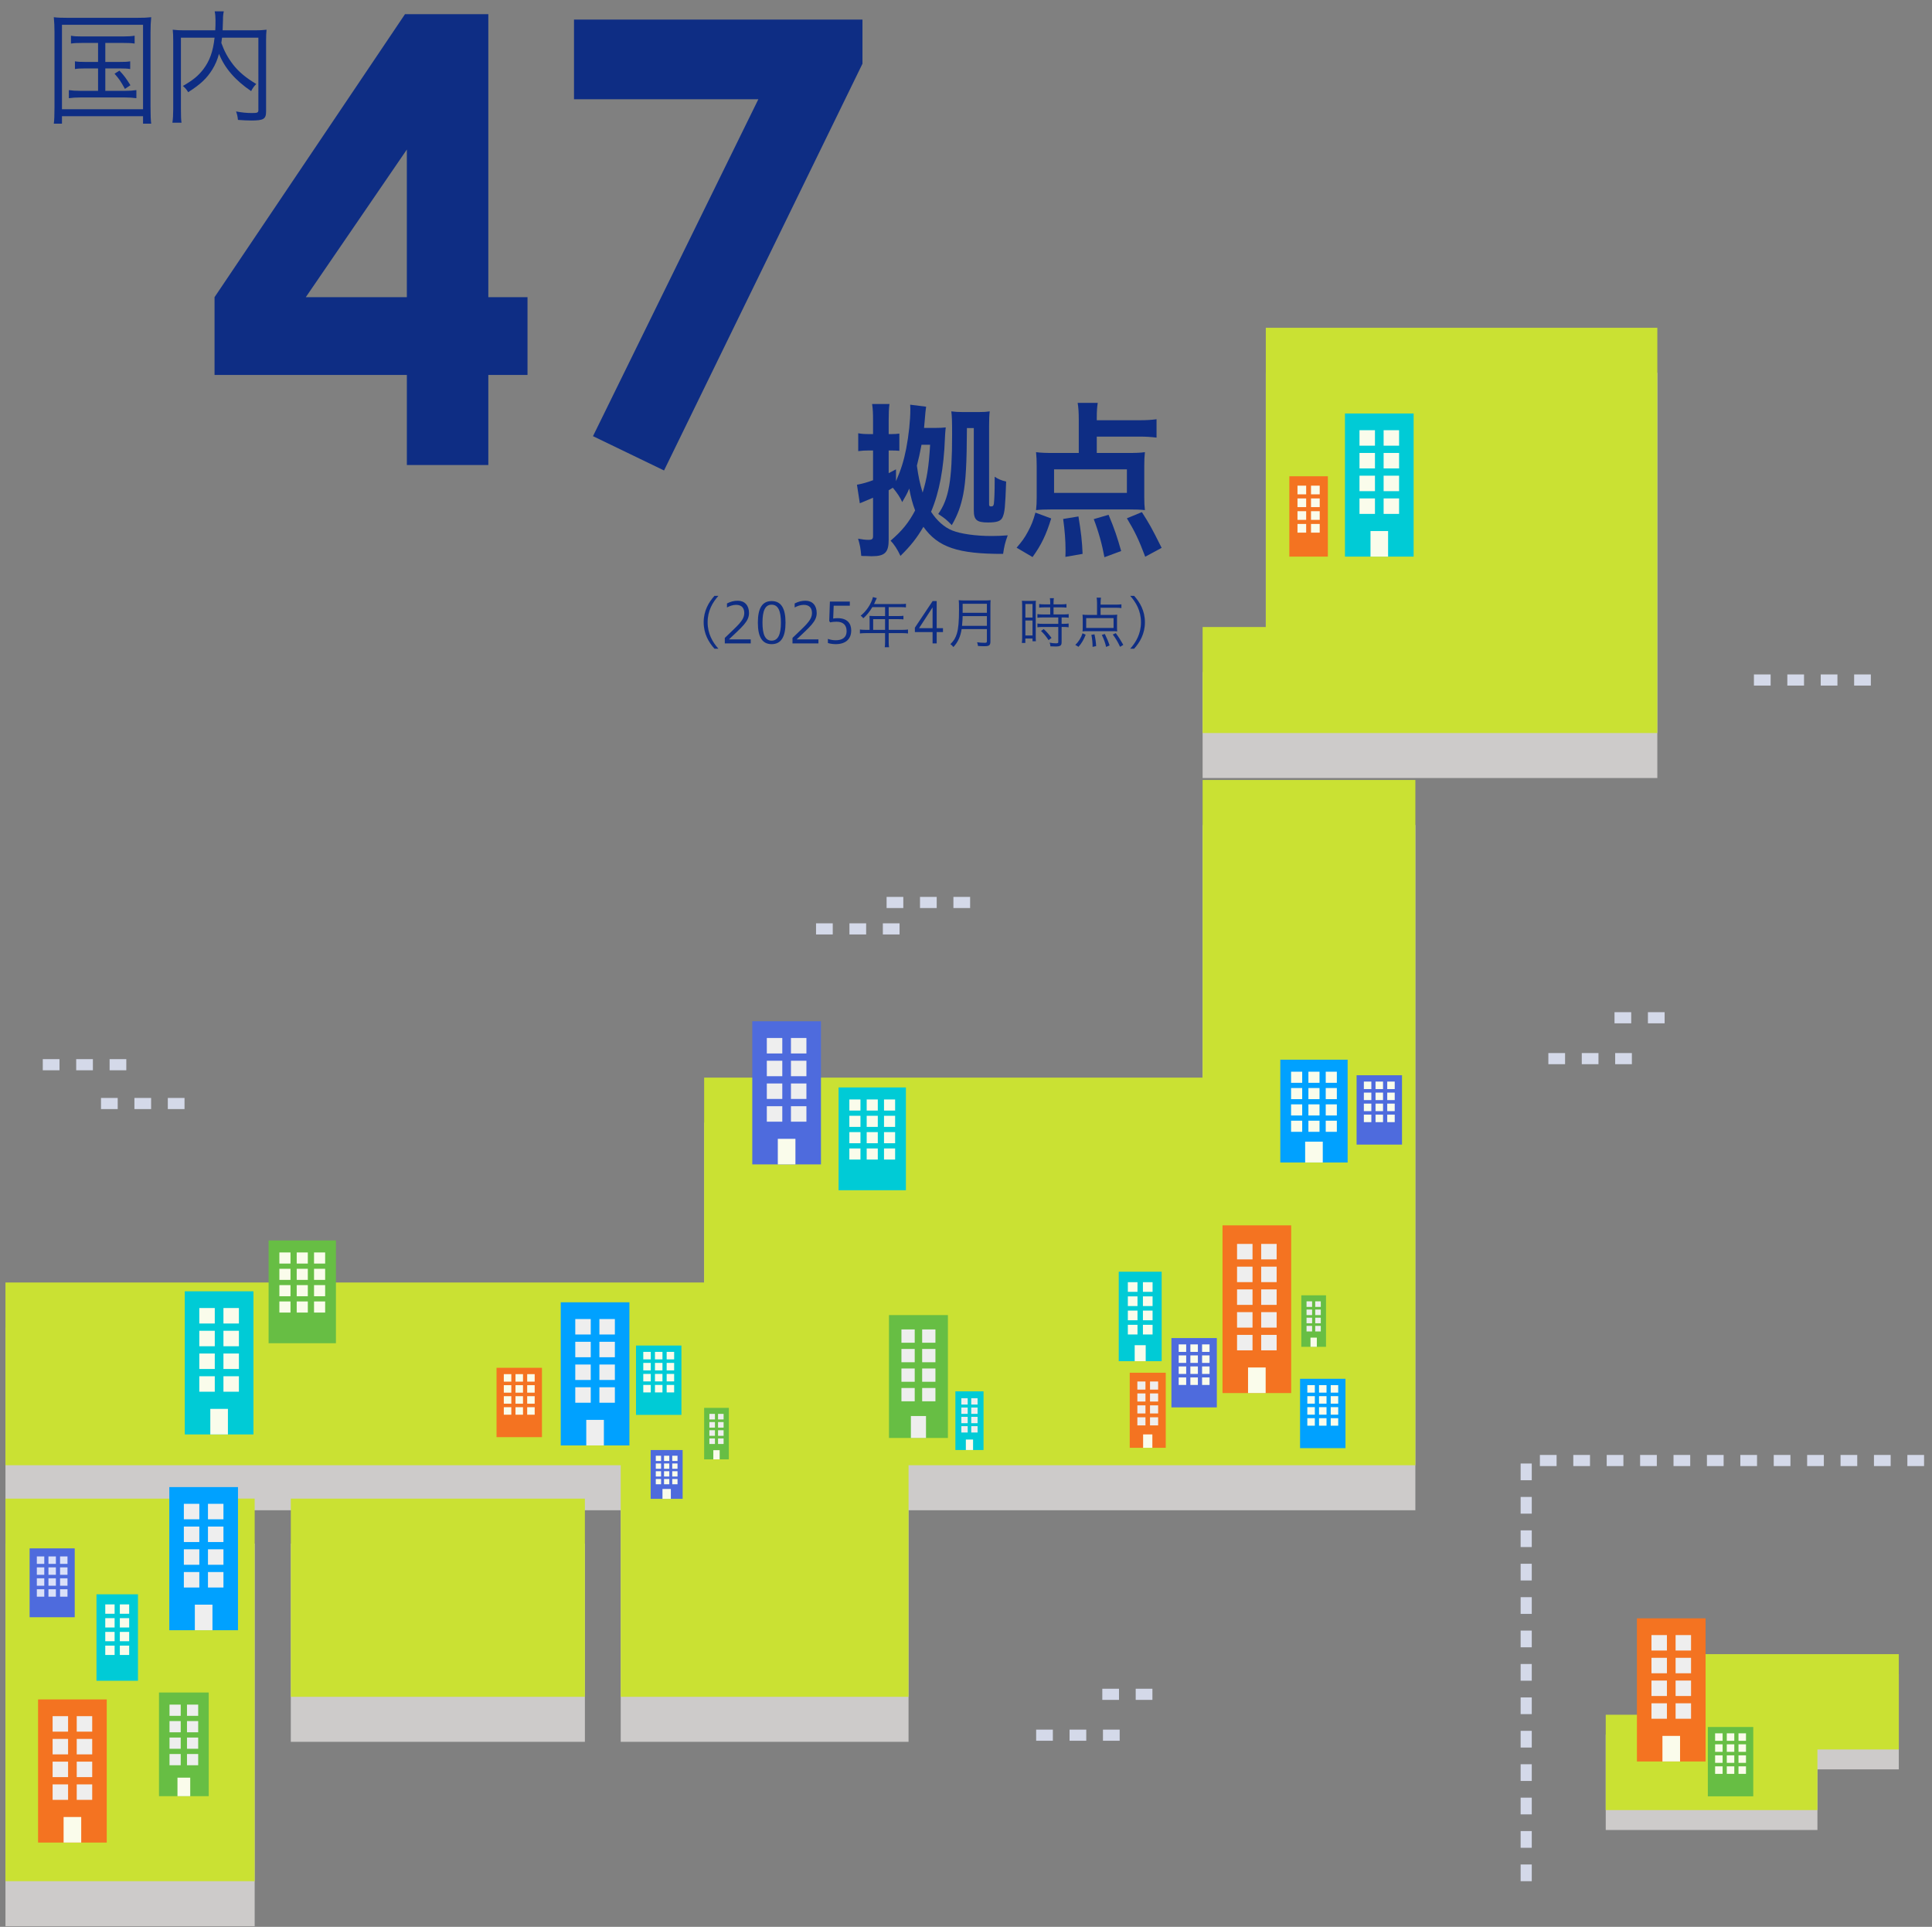 <?xml version="1.0" encoding="UTF-8"?>
<svg xmlns="http://www.w3.org/2000/svg" version="1.1" xmlns:xlink="http://www.w3.org/1999/xlink" viewBox="0 0 347 346">
  <rect x="0" y="0" width="347" height="346" fill="#808080" stroke="none"/>
  <!-- Generator: Adobe Illustrator 29.3.1, SVG Export Plug-In . SVG Version: 2.1.0 Build 151)  -->
  <defs>
    <clipPath id="clippath">
      <rect width="347" height="346" fill="none"/>
    </clipPath>
    <clipPath id="clippath-1">
      <rect width="347" height="346" fill="none"/>
    </clipPath>
    <clipPath id="clippath-2">
      <rect width="347" height="346" fill="none"/>
    </clipPath>
  </defs>
  <g id="_レイヤー_1" data-name="レイヤー_1">
    <rect x="288.401" y="311.488" width="38.021" height="17.12" fill="#cdcbca"/>
    <rect x="303.018" y="300.602" width="38.022" height="17.12" fill="#cdcbca"/>
    <polygon points="341.04 297.029 303.019 297.029 303.019 307.915 288.4 307.915 288.4 325.035 326.422 325.035 326.422 314.149 341.04 314.149 341.04 297.029" fill="#cae133" fill-rule="evenodd"/>
    <path d="M.981,345.885h44.761v-68.7H.981v68.7ZM52.231,312.776h52.819v-35.59h-52.819v35.59ZM215.999,148.138v53.451h-89.529v36.789H.981v32.817h110.504v41.581h51.696v-41.581h91.028v-123.057h-38.21ZM227.348,66.945v53.731h-11.349v19.032h81.667v-72.763h-70.318Z" fill="#cdcbca"/>
    <path d="M.981,337.802h44.761v-68.701H.981v68.701ZM52.231,304.692h52.819v-35.59h-52.819v35.59ZM.981,263.111h110.504v-32.817H.981v32.817ZM215.999,140.054v53.451h-89.529v36.789h-14.985v74.398h51.696v-41.581h91.028v-123.057h-38.21ZM227.348,58.861v53.732h-11.349v19.032h81.668V58.861h-70.319Z" fill="#cae133"/>
    <line x1="315.016" y1="122.109" x2="337.829" y2="122.109" fill="none" stroke="#d4d9e9" stroke-dasharray="3 3" stroke-miterlimit="10" stroke-width="2"/>
    <line x1="7.685" y1="191.188" x2="24.795" y2="191.188" fill="none" stroke="#d4d9e9" stroke-dasharray="3 3" stroke-miterlimit="10" stroke-width="2"/>
    <line x1="18.141" y1="198.156" x2="35.251" y2="198.156" fill="none" stroke="#d4d9e9" stroke-dasharray="3 3" stroke-miterlimit="10" stroke-width="2"/>
    <line x1="278.096" y1="190.097" x2="295.205" y2="190.097" fill="none" stroke="#d4d9e9" stroke-dasharray="3 3" stroke-miterlimit="10" stroke-width="2"/>
    <line x1="289.978" y1="182.756" x2="300.434" y2="182.756" fill="none" stroke="#d4d9e9" stroke-dasharray="3 3" stroke-miterlimit="10" stroke-width="2"/>
    <line x1="186.1" y1="311.585" x2="203.21" y2="311.585" fill="none" stroke="#d4d9e9" stroke-dasharray="3 3" stroke-miterlimit="10" stroke-width="2"/>
    <line x1="197.981" y1="304.245" x2="208.437" y2="304.245" fill="none" stroke="#d4d9e9" stroke-dasharray="3 3" stroke-miterlimit="10" stroke-width="2"/>
    <line x1="159.239" y1="162.056" x2="176.349" y2="162.056" fill="none" stroke="#d4d9e9" stroke-dasharray="3 3" stroke-miterlimit="10" stroke-width="2"/>
    <line x1="146.566" y1="166.8" x2="163.676" y2="166.8" fill="none" stroke="#d4d9e9" stroke-dasharray="3 3" stroke-miterlimit="10" stroke-width="2"/>
    <g clip-path="url(#clippath)">
      <polyline points="274.116 337.803 274.116 262.262 347.111 262.262" fill="none" stroke="#d4d9e9" stroke-dasharray="3 3" stroke-miterlimit="10" stroke-width="2"/>
    </g>
    <rect x="241.564" y="74.248" width="12.333" height="25.702" fill="#00cbd6"/>
    <rect x="244.174" y="77.252" width="2.778" height="2.778" fill="#fafceb"/>
    <rect x="248.508" y="77.252" width="2.778" height="2.778" fill="#fafceb"/>
    <rect x="244.174" y="81.336" width="2.778" height="2.778" fill="#fafceb"/>
    <rect x="248.508" y="81.336" width="2.778" height="2.778" fill="#fafceb"/>
    <rect x="244.174" y="85.419" width="2.778" height="2.778" fill="#fafceb"/>
    <rect x="248.508" y="85.419" width="2.778" height="2.778" fill="#fafceb"/>
    <rect x="244.174" y="89.502" width="2.778" height="2.778" fill="#fafceb"/>
    <rect x="248.508" y="89.502" width="2.778" height="2.778" fill="#fafceb"/>
    <rect x="246.151" y="95.36" width="3.161" height="4.59" fill="#fafceb"/>
    <rect x="231.571" y="85.524" width="6.923" height="14.426" fill="#f47321"/>
    <rect x="233.037" y="87.21" width="1.559" height="1.559" fill="#fafceb"/>
    <rect x="235.466" y="87.21" width="1.562" height="1.559" fill="#fafceb"/>
    <rect x="233.037" y="89.502" width="1.559" height="1.559" fill="#fafceb"/>
    <rect x="235.466" y="89.502" width="1.562" height="1.559" fill="#fafceb"/>
    <rect x="233.037" y="91.794" width="1.559" height="1.559" fill="#fafceb"/>
    <rect x="235.466" y="91.794" width="1.562" height="1.559" fill="#fafceb"/>
    <rect x="233.037" y="94.086" width="1.559" height="1.559" fill="#fafceb"/>
    <rect x="235.466" y="94.086" width="1.562" height="1.559" fill="#fafceb"/>
    <rect x="229.951" y="190.287" width="12.093" height="18.458" fill="#00a1ff"/>
    <rect x="231.887" y="192.444" width="1.995" height="1.995" fill="#fafceb"/>
    <rect x="234.999" y="192.444" width="1.995" height="1.995" fill="#fafceb"/>
    <rect x="231.887" y="195.377" width="1.995" height="1.995" fill="#fafceb"/>
    <rect x="234.999" y="195.377" width="1.995" height="1.995" fill="#fafceb"/>
    <rect x="231.887" y="198.309" width="1.995" height="1.995" fill="#fafceb"/>
    <rect x="234.999" y="198.309" width="1.995" height="1.995" fill="#fafceb"/>
    <rect x="231.887" y="201.242" width="1.995" height="1.995" fill="#fafceb"/>
    <rect x="234.999" y="201.242" width="1.995" height="1.995" fill="#fafceb"/>
    <rect x="238.111" y="192.444" width="1.995" height="1.995" fill="#fafceb"/>
    <rect x="238.111" y="195.377" width="1.995" height="1.995" fill="#fafceb"/>
    <rect x="238.111" y="198.309" width="1.995" height="1.995" fill="#fafceb"/>
    <rect x="238.111" y="201.242" width="1.995" height="1.995" fill="#fafceb"/>
    <rect x="234.415" y="205.006" width="3.164" height="3.739" fill="#fafceb"/>
    <rect x="243.654" y="193.081" width="8.155" height="12.452" fill="#4e6bdd"/>
    <rect x="244.957" y="194.217" width="1.346" height="1.349" fill="#fafceb"/>
    <rect x="247.054" y="194.217" width="1.349" height="1.349" fill="#fafceb"/>
    <rect x="244.957" y="196.198" width="1.346" height="1.346" fill="#fafceb"/>
    <rect x="247.054" y="196.198" width="1.349" height="1.346" fill="#fafceb"/>
    <rect x="244.957" y="198.174" width="1.346" height="1.349" fill="#fafceb"/>
    <rect x="247.054" y="198.174" width="1.349" height="1.349" fill="#fafceb"/>
    <rect x="244.957" y="200.155" width="1.346" height="1.346" fill="#fafceb"/>
    <rect x="247.054" y="200.155" width="1.349" height="1.346" fill="#fafceb"/>
    <rect x="249.156" y="194.217" width="1.346" height="1.349" fill="#fafceb"/>
    <rect x="249.156" y="196.198" width="1.346" height="1.346" fill="#fafceb"/>
    <rect x="249.156" y="198.174" width="1.346" height="1.349" fill="#fafceb"/>
    <rect x="249.156" y="200.155" width="1.346" height="1.346" fill="#fafceb"/>
    <rect x="200.933" y="228.361" width="7.709" height="16.063" fill="#00cbd6"/>
    <rect x="202.569" y="230.24" width="1.733" height="1.733" fill="#fafceb"/>
    <rect x="205.277" y="230.24" width="1.733" height="1.733" fill="#fafceb"/>
    <rect x="202.569" y="232.79" width="1.733" height="1.736" fill="#fafceb"/>
    <rect x="205.277" y="232.79" width="1.733" height="1.736" fill="#fafceb"/>
    <rect x="202.569" y="235.342" width="1.733" height="1.736" fill="#fafceb"/>
    <rect x="205.277" y="235.342" width="1.733" height="1.736" fill="#fafceb"/>
    <rect x="202.569" y="237.894" width="1.733" height="1.736" fill="#fafceb"/>
    <rect x="205.277" y="237.894" width="1.733" height="1.736" fill="#fafceb"/>
    <rect x="203.798" y="241.555" width="1.979" height="2.869" fill="#fafceb"/>
    <rect x="233.723" y="232.598" width="4.438" height="9.247" fill="#67be44"/>
    <rect x="234.663" y="233.679" width=".999" height="1" fill="#eee"/>
    <rect x="236.222" y="233.679" width=".999" height="1" fill="#eee"/>
    <rect x="234.663" y="235.151" width=".999" height=".999" fill="#eee"/>
    <rect x="236.222" y="235.151" width=".999" height=".999" fill="#eee"/>
    <rect x="234.663" y="236.618" width=".999" height=".999" fill="#eee"/>
    <rect x="236.222" y="236.618" width=".999" height=".999" fill="#eee"/>
    <rect x="234.663" y="238.083" width=".999" height="1.003" fill="#eee"/>
    <rect x="236.222" y="238.083" width=".999" height="1.003" fill="#eee"/>
    <rect x="235.373" y="240.197" width="1.138" height="1.648" fill="#fafceb"/>
    <rect x="202.907" y="246.5" width="6.469" height="13.479" fill="#f47321"/>
    <rect x="204.277" y="248.074" width="1.457" height="1.457" fill="#eee"/>
    <rect x="206.55" y="248.074" width="1.457" height="1.457" fill="#eee"/>
    <rect x="204.277" y="250.216" width="1.457" height="1.457" fill="#eee"/>
    <rect x="206.55" y="250.216" width="1.457" height="1.457" fill="#eee"/>
    <rect x="204.277" y="252.357" width="1.457" height="1.457" fill="#eee"/>
    <rect x="206.55" y="252.357" width="1.457" height="1.457" fill="#eee"/>
    <rect x="204.277" y="254.499" width="1.457" height="1.457" fill="#eee"/>
    <rect x="206.55" y="254.499" width="1.457" height="1.457" fill="#eee"/>
    <rect x="205.312" y="257.575" width="1.66" height="2.404" fill="#fafceb"/>
    <rect x="219.572" y="220.037" width="12.333" height="30.113" fill="#f47321"/>
    <rect x="222.183" y="227.452" width="2.778" height="2.778" fill="#eee"/>
    <rect x="226.516" y="227.452" width="2.778" height="2.778" fill="#eee"/>
    <rect x="222.183" y="231.536" width="2.778" height="2.778" fill="#eee"/>
    <rect x="226.516" y="231.536" width="2.778" height="2.778" fill="#eee"/>
    <rect x="222.183" y="223.369" width="2.778" height="2.778" fill="#eee"/>
    <rect x="226.516" y="223.369" width="2.778" height="2.778" fill="#eee"/>
    <rect x="222.183" y="235.619" width="2.778" height="2.778" fill="#eee"/>
    <rect x="226.516" y="235.619" width="2.778" height="2.778" fill="#eee"/>
    <rect x="222.183" y="239.702" width="2.778" height="2.778" fill="#eee"/>
    <rect x="226.516" y="239.702" width="2.778" height="2.778" fill="#eee"/>
    <rect x="224.157" y="245.557" width="3.164" height="4.593" fill="#fafceb"/>
    <rect x="210.395" y="240.275" width="8.158" height="12.449" fill="#4e6bdd"/>
    <rect x="211.702" y="241.411" width="1.346" height="1.346" fill="#fafceb"/>
    <rect x="213.798" y="241.411" width="1.349" height="1.346" fill="#fafceb"/>
    <rect x="211.702" y="243.386" width="1.346" height="1.349" fill="#fafceb"/>
    <rect x="213.798" y="243.386" width="1.349" height="1.349" fill="#fafceb"/>
    <rect x="211.702" y="245.368" width="1.346" height="1.346" fill="#fafceb"/>
    <rect x="213.798" y="245.368" width="1.349" height="1.346" fill="#fafceb"/>
    <rect x="211.702" y="247.343" width="1.346" height="1.349" fill="#fafceb"/>
    <rect x="213.798" y="247.343" width="1.349" height="1.349" fill="#fafceb"/>
    <rect x="215.9" y="241.411" width="1.346" height="1.346" fill="#fafceb"/>
    <rect x="215.9" y="243.386" width="1.346" height="1.349" fill="#fafceb"/>
    <rect x="215.9" y="245.368" width="1.346" height="1.346" fill="#fafceb"/>
    <rect x="215.9" y="247.343" width="1.346" height="1.349" fill="#fafceb"/>
    <rect x="233.5" y="247.588" width="8.158" height="12.452" fill="#00a1ff"/>
    <rect x="234.804" y="248.724" width="1.349" height="1.349" fill="#fafceb"/>
    <rect x="236.906" y="248.724" width="1.346" height="1.349" fill="#fafceb"/>
    <rect x="234.804" y="250.706" width="1.349" height="1.346" fill="#fafceb"/>
    <rect x="236.906" y="250.706" width="1.346" height="1.346" fill="#fafceb"/>
    <rect x="234.804" y="252.681" width="1.349" height="1.349" fill="#fafceb"/>
    <rect x="236.906" y="252.681" width="1.346" height="1.349" fill="#fafceb"/>
    <rect x="234.804" y="254.662" width="1.349" height="1.346" fill="#fafceb"/>
    <rect x="236.906" y="254.662" width="1.346" height="1.346" fill="#fafceb"/>
    <rect x="239.005" y="248.724" width="1.346" height="1.349" fill="#fafceb"/>
    <rect x="239.005" y="250.706" width="1.346" height="1.346" fill="#fafceb"/>
    <rect x="239.005" y="252.681" width="1.346" height="1.349" fill="#fafceb"/>
    <rect x="239.005" y="254.662" width="1.346" height="1.346" fill="#fafceb"/>
    <rect x="171.594" y="249.842" width="5.055" height="10.534" fill="#00cbd6"/>
    <rect x="172.665" y="251.074" width="1.138" height="1.138" fill="#eee"/>
    <rect x="174.441" y="251.074" width="1.138" height="1.138" fill="#eee"/>
    <rect x="172.665" y="252.747" width="1.138" height="1.138" fill="#eee"/>
    <rect x="174.441" y="252.747" width="1.138" height="1.138" fill="#eee"/>
    <rect x="172.665" y="254.421" width="1.138" height="1.138" fill="#eee"/>
    <rect x="174.441" y="254.421" width="1.138" height="1.138" fill="#eee"/>
    <rect x="172.665" y="256.092" width="1.138" height="1.141" fill="#eee"/>
    <rect x="174.441" y="256.092" width="1.138" height="1.141" fill="#eee"/>
    <rect x="173.473" y="258.495" width="1.297" height="1.881" fill="#fafceb"/>
    <rect x="159.664" y="236.149" width="10.588" height="22.063" fill="#67be44"/>
    <rect x="161.905" y="238.724" width="2.385" height="2.388" fill="#eee"/>
    <rect x="165.625" y="238.724" width="2.385" height="2.388" fill="#eee"/>
    <rect x="161.905" y="242.232" width="2.385" height="2.385" fill="#eee"/>
    <rect x="165.625" y="242.232" width="2.385" height="2.385" fill="#eee"/>
    <rect x="161.905" y="245.738" width="2.385" height="2.385" fill="#eee"/>
    <rect x="165.625" y="245.738" width="2.385" height="2.385" fill="#eee"/>
    <rect x="161.905" y="249.243" width="2.385" height="2.385" fill="#eee"/>
    <rect x="165.625" y="249.243" width="2.385" height="2.385" fill="#eee"/>
    <rect x="163.6" y="254.274" width="2.716" height="3.938" fill="#eee"/>
    <rect x="150.614" y="195.27" width="12.093" height="18.458" fill="#00cbd6"/>
    <rect x="152.55" y="197.428" width="1.995" height="1.995" fill="#fafceb"/>
    <rect x="155.662" y="197.428" width="1.995" height="1.995" fill="#fafceb"/>
    <rect x="152.55" y="200.36" width="1.995" height="1.995" fill="#fafceb"/>
    <rect x="155.662" y="200.36" width="1.995" height="1.995" fill="#fafceb"/>
    <rect x="152.55" y="203.293" width="1.995" height="1.995" fill="#fafceb"/>
    <rect x="155.662" y="203.293" width="1.995" height="1.995" fill="#fafceb"/>
    <rect x="152.55" y="206.225" width="1.995" height="1.995" fill="#fafceb"/>
    <rect x="155.662" y="206.225" width="1.995" height="1.995" fill="#fafceb"/>
    <rect x="158.774" y="197.428" width="1.995" height="1.995" fill="#fafceb"/>
    <rect x="158.774" y="200.36" width="1.995" height="1.995" fill="#fafceb"/>
    <rect x="158.774" y="203.293" width="1.995" height="1.995" fill="#fafceb"/>
    <rect x="158.774" y="206.225" width="1.995" height="1.995" fill="#fafceb"/>
    <rect x="135.116" y="183.387" width="12.333" height="25.702" fill="#4e6bdd"/>
    <rect x="137.727" y="186.391" width="2.778" height="2.778" fill="#eee"/>
    <rect x="142.06" y="186.391" width="2.778" height="2.778" fill="#eee"/>
    <rect x="137.727" y="190.475" width="2.778" height="2.778" fill="#eee"/>
    <rect x="142.06" y="190.475" width="2.778" height="2.778" fill="#eee"/>
    <rect x="137.727" y="194.558" width="2.778" height="2.778" fill="#eee"/>
    <rect x="142.06" y="194.558" width="2.778" height="2.778" fill="#eee"/>
    <rect x="137.727" y="198.641" width="2.778" height="2.778" fill="#eee"/>
    <rect x="142.06" y="198.641" width="2.778" height="2.778" fill="#eee"/>
    <rect x="139.7" y="204.499" width="3.164" height="4.59" fill="#fafceb"/>
    <rect x="126.469" y="252.807" width="4.437" height="9.247" fill="#67be44"/>
    <rect x="127.409" y="253.889" width="1" height=".999" fill="#eee"/>
    <rect x="128.965" y="253.889" width=".999" height=".999" fill="#eee"/>
    <rect x="127.409" y="255.357" width="1" height=".999" fill="#eee"/>
    <rect x="128.965" y="255.357" width=".999" height=".999" fill="#eee"/>
    <rect x="127.409" y="256.826" width="1" height="1" fill="#eee"/>
    <rect x="128.965" y="256.826" width=".999" height="1" fill="#eee"/>
    <rect x="127.409" y="258.296" width="1" height=".999" fill="#eee"/>
    <rect x="128.965" y="258.296" width=".999" height=".999" fill="#eee"/>
    <rect x="128.118" y="260.406" width="1.138" height="1.648" fill="#fafceb"/>
    <rect x="114.231" y="241.615" width="8.158" height="12.452" fill="#00cbd6"/>
    <rect x="115.537" y="242.754" width="1.346" height="1.346" fill="#fafceb"/>
    <rect x="117.637" y="242.754" width="1.346" height="1.346" fill="#fafceb"/>
    <rect x="115.537" y="244.733" width="1.346" height="1.346" fill="#fafceb"/>
    <rect x="117.637" y="244.733" width="1.346" height="1.346" fill="#fafceb"/>
    <rect x="115.537" y="246.711" width="1.346" height="1.346" fill="#fafceb"/>
    <rect x="117.637" y="246.711" width="1.346" height="1.346" fill="#fafceb"/>
    <rect x="115.537" y="248.689" width="1.346" height="1.346" fill="#fafceb"/>
    <rect x="117.637" y="248.689" width="1.346" height="1.346" fill="#fafceb"/>
    <rect x="119.736" y="242.754" width="1.346" height="1.346" fill="#fafceb"/>
    <rect x="119.736" y="244.733" width="1.346" height="1.346" fill="#fafceb"/>
    <rect x="119.736" y="246.711" width="1.346" height="1.346" fill="#fafceb"/>
    <rect x="119.736" y="248.689" width="1.346" height="1.346" fill="#fafceb"/>
    <rect x="100.713" y="233.852" width="12.333" height="25.702" fill="#00a1ff"/>
    <rect x="103.323" y="236.859" width="2.778" height="2.775" fill="#eee"/>
    <rect x="107.657" y="236.859" width="2.778" height="2.775" fill="#eee"/>
    <rect x="103.323" y="240.942" width="2.778" height="2.775" fill="#eee"/>
    <rect x="107.657" y="240.942" width="2.778" height="2.775" fill="#eee"/>
    <rect x="103.323" y="245.026" width="2.778" height="2.775" fill="#eee"/>
    <rect x="107.657" y="245.026" width="2.778" height="2.775" fill="#eee"/>
    <rect x="103.323" y="249.109" width="2.778" height="2.775" fill="#eee"/>
    <rect x="107.657" y="249.109" width="2.778" height="2.775" fill="#eee"/>
    <rect x="105.297" y="254.964" width="3.164" height="4.59" fill="#eee"/>
    <rect x="116.865" y="260.379" width="5.742" height="8.764" fill="#4e6bdd"/>
    <rect x="117.785" y="261.406" width=".948" height=".944" fill="#fafceb"/>
    <rect x="119.264" y="261.406" width=".948" height=".944" fill="#fafceb"/>
    <rect x="117.785" y="262.794" width=".948" height=".95" fill="#fafceb"/>
    <rect x="119.264" y="262.794" width=".948" height=".95" fill="#fafceb"/>
    <rect x="117.785" y="264.188" width=".948" height=".947" fill="#fafceb"/>
    <rect x="119.264" y="264.188" width=".948" height=".947" fill="#fafceb"/>
    <rect x="117.785" y="265.58" width=".948" height=".947" fill="#fafceb"/>
    <rect x="119.264" y="265.58" width=".948" height=".947" fill="#fafceb"/>
    <rect x="120.74" y="261.406" width=".947" height=".944" fill="#fafceb"/>
    <rect x="120.74" y="262.794" width=".947" height=".95" fill="#fafceb"/>
    <rect x="120.74" y="264.188" width=".947" height=".947" fill="#fafceb"/>
    <rect x="120.74" y="265.58" width=".947" height=".947" fill="#fafceb"/>
    <rect x="118.985" y="267.371" width="1.502" height="1.772" fill="#fafceb"/>
    <rect x="89.182" y="245.615" width="8.158" height="12.452" fill="#f47321"/>
    <rect x="90.489" y="246.754" width="1.346" height="1.346" fill="#fafceb"/>
    <rect x="92.588" y="246.754" width="1.346" height="1.346" fill="#fafceb"/>
    <rect x="90.489" y="248.733" width="1.346" height="1.346" fill="#fafceb"/>
    <rect x="92.588" y="248.733" width="1.346" height="1.346" fill="#fafceb"/>
    <rect x="90.489" y="250.711" width="1.346" height="1.346" fill="#fafceb"/>
    <rect x="92.588" y="250.711" width="1.346" height="1.346" fill="#fafceb"/>
    <rect x="90.489" y="252.689" width="1.346" height="1.346" fill="#fafceb"/>
    <rect x="92.588" y="252.689" width="1.346" height="1.346" fill="#fafceb"/>
    <rect x="94.687" y="246.754" width="1.346" height="1.346" fill="#fafceb"/>
    <rect x="94.687" y="248.733" width="1.346" height="1.346" fill="#fafceb"/>
    <rect x="94.687" y="250.711" width="1.346" height="1.346" fill="#fafceb"/>
    <rect x="94.687" y="252.689" width="1.346" height="1.346" fill="#fafceb"/>
    <rect x="48.242" y="222.744" width="12.093" height="18.458" fill="#67be44"/>
    <rect x="50.179" y="224.902" width="1.995" height="1.995" fill="#fafceb"/>
    <rect x="53.291" y="224.902" width="1.995" height="1.995" fill="#fafceb"/>
    <rect x="50.179" y="227.834" width="1.995" height="1.995" fill="#fafceb"/>
    <rect x="53.291" y="227.834" width="1.995" height="1.995" fill="#fafceb"/>
    <rect x="50.179" y="230.767" width="1.995" height="1.995" fill="#fafceb"/>
    <rect x="53.291" y="230.767" width="1.995" height="1.995" fill="#fafceb"/>
    <rect x="50.179" y="233.699" width="1.995" height="1.995" fill="#fafceb"/>
    <rect x="53.291" y="233.699" width="1.995" height="1.995" fill="#fafceb"/>
    <rect x="56.403" y="224.902" width="1.995" height="1.995" fill="#fafceb"/>
    <rect x="56.403" y="227.834" width="1.995" height="1.995" fill="#fafceb"/>
    <rect x="56.403" y="230.767" width="1.995" height="1.995" fill="#fafceb"/>
    <rect x="56.403" y="233.699" width="1.995" height="1.995" fill="#fafceb"/>
    <rect x="33.188" y="231.878" width="12.333" height="25.702" fill="#00cbd6"/>
    <rect x="35.798" y="234.882" width="2.778" height="2.778" fill="#fafceb"/>
    <rect x="40.132" y="234.882" width="2.778" height="2.778" fill="#fafceb"/>
    <rect x="35.798" y="238.965" width="2.778" height="2.778" fill="#fafceb"/>
    <rect x="40.132" y="238.965" width="2.778" height="2.778" fill="#fafceb"/>
    <rect x="35.798" y="243.049" width="2.778" height="2.778" fill="#fafceb"/>
    <rect x="40.132" y="243.049" width="2.778" height="2.778" fill="#fafceb"/>
    <rect x="35.798" y="247.132" width="2.778" height="2.778" fill="#fafceb"/>
    <rect x="40.132" y="247.132" width="2.778" height="2.778" fill="#fafceb"/>
    <rect x="37.772" y="252.99" width="3.164" height="4.59" fill="#fafceb"/>
    <rect x="30.41" y="267.034" width="12.333" height="25.702" fill="#00a1ff"/>
    <rect x="33.021" y="270.039" width="2.778" height="2.778" fill="#eee"/>
    <rect x="37.354" y="270.039" width="2.778" height="2.778" fill="#eee"/>
    <rect x="33.021" y="274.122" width="2.778" height="2.778" fill="#eee"/>
    <rect x="37.354" y="274.122" width="2.778" height="2.778" fill="#eee"/>
    <rect x="33.021" y="278.205" width="2.778" height="2.778" fill="#eee"/>
    <rect x="37.354" y="278.205" width="2.778" height="2.778" fill="#eee"/>
    <rect x="33.021" y="282.289" width="2.778" height="2.778" fill="#eee"/>
    <rect x="37.354" y="282.289" width="2.778" height="2.778" fill="#eee"/>
    <rect x="34.995" y="288.146" width="3.164" height="4.59" fill="#eee"/>
    <rect x="17.33" y="286.289" width="7.45" height="15.525" fill="#00cbd6"/>
    <rect x="18.907" y="288.101" width="1.678" height="1.681" fill="#fafceb"/>
    <rect x="21.524" y="288.101" width="1.678" height="1.681" fill="#fafceb"/>
    <rect x="18.907" y="290.57" width="1.678" height="1.678" fill="#fafceb"/>
    <rect x="21.524" y="290.57" width="1.678" height="1.678" fill="#fafceb"/>
    <rect x="18.907" y="293.037" width="1.678" height="1.678" fill="#fafceb"/>
    <rect x="21.524" y="293.037" width="1.678" height="1.678" fill="#fafceb"/>
    <rect x="18.907" y="295.503" width="1.678" height="1.678" fill="#fafceb"/>
    <rect x="21.524" y="295.503" width="1.678" height="1.678" fill="#fafceb"/>
    <rect x="5.319" y="278.039" width="8.102" height="12.366" fill="#4e6bdd"/>
    <rect x="6.617" y="279.485" width="1.336" height="1.336" fill="#dae0f8"/>
    <rect x="8.702" y="279.485" width="1.336" height="1.336" fill="#dae0f8"/>
    <rect x="6.617" y="281.45" width="1.336" height="1.336" fill="#dae0f8"/>
    <rect x="8.702" y="281.45" width="1.336" height="1.336" fill="#dae0f8"/>
    <rect x="6.617" y="283.414" width="1.336" height="1.336" fill="#dae0f8"/>
    <rect x="8.702" y="283.414" width="1.336" height="1.336" fill="#dae0f8"/>
    <rect x="6.617" y="285.379" width="1.336" height="1.336" fill="#dae0f8"/>
    <rect x="8.702" y="285.379" width="1.336" height="1.336" fill="#dae0f8"/>
    <rect x="10.787" y="279.485" width="1.336" height="1.336" fill="#dae0f8"/>
    <rect x="10.787" y="281.45" width="1.336" height="1.336" fill="#dae0f8"/>
    <rect x="10.787" y="283.414" width="1.336" height="1.336" fill="#dae0f8"/>
    <rect x="10.787" y="285.379" width="1.336" height="1.336" fill="#dae0f8"/>
    <rect x="28.555" y="303.922" width="8.932" height="18.614" fill="#67be44"/>
    <rect x="30.446" y="306.095" width="2.012" height="2.015" fill="#eee"/>
    <rect x="33.584" y="306.095" width="2.012" height="2.015" fill="#eee"/>
    <rect x="30.446" y="309.052" width="2.012" height="2.015" fill="#eee"/>
    <rect x="33.584" y="309.052" width="2.012" height="2.015" fill="#eee"/>
    <rect x="30.446" y="312.009" width="2.012" height="2.015" fill="#eee"/>
    <rect x="33.584" y="312.009" width="2.012" height="2.015" fill="#eee"/>
    <rect x="30.446" y="314.967" width="2.012" height="2.015" fill="#eee"/>
    <rect x="33.584" y="314.967" width="2.012" height="2.015" fill="#eee"/>
    <rect x="31.875" y="319.212" width="2.292" height="3.324" fill="#fafceb"/>
    <rect x="6.838" y="305.165" width="12.333" height="25.702" fill="#f47321"/>
    <rect x="9.449" y="308.169" width="2.778" height="2.778" fill="#eee"/>
    <rect x="13.782" y="308.169" width="2.778" height="2.778" fill="#eee"/>
    <rect x="9.449" y="312.253" width="2.778" height="2.778" fill="#eee"/>
    <rect x="13.782" y="312.253" width="2.778" height="2.778" fill="#eee"/>
    <rect x="9.449" y="316.336" width="2.778" height="2.778" fill="#eee"/>
    <rect x="13.782" y="316.336" width="2.778" height="2.778" fill="#eee"/>
    <rect x="9.449" y="320.419" width="2.778" height="2.778" fill="#eee"/>
    <rect x="13.782" y="320.419" width="2.778" height="2.778" fill="#eee"/>
    <rect x="11.423" y="326.277" width="3.164" height="4.59" fill="#fafceb"/>
    <rect x="306.739" y="310.113" width="8.158" height="12.449" fill="#67be44"/>
    <rect x="308.045" y="311.25" width="1.346" height="1.346" fill="#fafceb"/>
    <rect x="310.142" y="311.25" width="1.349" height="1.346" fill="#fafceb"/>
    <rect x="308.045" y="313.225" width="1.346" height="1.349" fill="#fafceb"/>
    <rect x="310.142" y="313.225" width="1.349" height="1.349" fill="#fafceb"/>
    <rect x="308.045" y="315.206" width="1.346" height="1.346" fill="#fafceb"/>
    <rect x="310.142" y="315.206" width="1.349" height="1.346" fill="#fafceb"/>
    <rect x="308.045" y="317.181" width="1.346" height="1.349" fill="#fafceb"/>
    <rect x="310.142" y="317.181" width="1.349" height="1.349" fill="#fafceb"/>
    <rect x="312.244" y="311.25" width="1.346" height="1.346" fill="#fafceb"/>
    <rect x="312.244" y="313.225" width="1.346" height="1.349" fill="#fafceb"/>
    <rect x="312.244" y="315.206" width="1.346" height="1.346" fill="#fafceb"/>
    <rect x="312.244" y="317.181" width="1.346" height="1.349" fill="#fafceb"/>
    <rect x="294.002" y="290.601" width="12.333" height="25.702" fill="#f47321"/>
    <rect x="296.615" y="293.609" width="2.775" height="2.775" fill="#eee"/>
    <rect x="300.949" y="293.609" width="2.775" height="2.775" fill="#eee"/>
    <rect x="296.615" y="297.692" width="2.775" height="2.775" fill="#eee"/>
    <rect x="300.949" y="297.692" width="2.775" height="2.775" fill="#eee"/>
    <rect x="296.615" y="301.775" width="2.775" height="2.775" fill="#eee"/>
    <rect x="300.949" y="301.775" width="2.775" height="2.775" fill="#eee"/>
    <rect x="296.615" y="305.859" width="2.775" height="2.775" fill="#eee"/>
    <rect x="300.949" y="305.859" width="2.775" height="2.775" fill="#eee"/>
    <rect x="298.586" y="311.713" width="3.164" height="4.59" fill="#fafceb"/>
    <g clip-path="url(#clippath-1)">
      <g>
        <path d="M9.788,5.797c0-1.056-.042-1.826-.126-2.707.692.088,1.322.11,2.455.11h12.546c1.112,0,1.721-.022,2.497-.11-.083.814-.125,1.562-.125,2.707v13.4c0,1.606.042,2.42.125,3.015h-1.468v-1.342h-14.561v1.342h-1.469c.084-.594.126-1.386.126-3.015V5.797ZM11.13,19.615h14.561V4.455h-14.561v15.16ZM14.718,7.711c-.902,0-1.406.022-1.972.11v-1.408c.587.11,1.049.132,1.972.132h7.406c.944,0,1.511-.044,2.056-.132v1.408c-.587-.088-1.091-.11-2.035-.11h-3.231v3.41h2.581c.944,0,1.364-.022,1.888-.11v1.386c-.524-.088-1.007-.11-1.888-.11h-2.581v4.026h3.524c.86,0,1.469-.044,2.056-.132v1.452c-.608-.088-1.238-.132-2.056-.132h-7.994c-.86,0-1.448.044-2.077.132v-1.452c.588.088,1.196.132,2.077.132h3.168v-4.026h-2.245c-.881,0-1.385.022-1.909.11v-1.386c.524.088.944.11,1.909.11h2.245v-3.41h-2.896ZM21.453,12.684c.86.902,1.196,1.386,1.972,2.618l-.986.66c-.734-1.342-1.07-1.826-1.867-2.729l.881-.55Z" fill="#0e2d84"/>
        <path d="M39.88,6.765c-.042.418-.063.572-.126.946.524,1.474,1.154,2.64,2.119,3.895.986,1.276,2.329,2.398,4.154,3.476-.378.375-.651.749-.923,1.276-2.854-1.936-4.742-4.115-5.77-6.689-.294,1.078-.651,1.892-1.175,2.772-1.007,1.628-2.119,2.685-4.364,4.115-.231-.396-.504-.748-.944-1.122,1.867-1.079,2.707-1.783,3.63-2.949,1.175-1.54,1.783-3.212,2.056-5.721h-6.042v12.828c0,1.232.021,1.893.105,2.442h-1.637c.105-.726.147-1.408.147-2.442V7.315c0-.88-.021-1.386-.084-1.98.713.088,1.28.11,2.077.11h5.56c.042-.748.042-1.012.042-1.826,0-.55-.042-1.078-.146-1.584h1.636c-.105.484-.147.858-.147,1.584-.021.99-.042,1.298-.062,1.826h5.77c.839,0,1.406-.022,2.119-.11-.063.55-.084,1.1-.084,1.936v12.718c0,1.386-.44,1.65-2.665,1.65-.692,0-1.532-.044-2.392-.11-.062-.638-.125-.924-.335-1.519,1.028.198,1.909.286,2.875.286.986,0,1.133-.066,1.133-.572V6.765h-6.525Z" fill="#0e2d84"/>
      </g>
    </g>
    <g>
      <path d="M167.999,76.84c.859,0,1.317-.03,1.86-.09q-.114,1.05-.143,1.92c-.2,5.43-1.002,9.72-2.49,13.229,1.059,1.62,2.376,2.79,3.807,3.36,1.489.6,4.179.99,7.013.99,1.002,0,1.832-.03,2.948-.12-.486,1.32-.63,1.98-.83,3.33-8.129.03-11.708-1.2-14.312-4.86-1.202,2.04-2.262,3.39-4.122,5.22-.544-1.17-1.174-2.13-1.775-2.73,2.033-1.74,3.263-3.24,4.408-5.43-.458-1.23-.744-2.25-1.059-3.93-.372.9-.601,1.29-1.259,2.43-.372-.84-.888-1.62-1.689-2.58-.315.21-.43.27-.744.45v8.91c0,2.25-.687,2.94-2.977,2.94h-.201c-.229,0-.486-.03-.773-.03-.486,0-.601,0-.973-.03-.114-1.32-.229-1.95-.572-3.09.801.15,1.345.21,1.86.21.659,0,.83-.15.83-.69v-6.87c-.314.12-.801.33-1.431.6-.229.09-.429.18-.572.24q-.201.09-.373.15l-.515-3.33.172-.03c.801-.15,1.689-.39,2.719-.78v-5.34h-.687c-.715,0-1.316.03-1.975.12v-3.21c.659.12,1.117.15,1.947.15h.715v-2.31c0-1.44-.028-2.16-.171-3.09h3.12c-.115.9-.143,1.62-.143,3.06v2.34h.458c.629,0,1.03-.03,1.46-.09v3.09c-.487-.03-.802-.06-1.46-.06h-.458v4.08c.515-.27.715-.36,1.316-.69v2.13c.916-2.1,1.403-3.66,1.832-5.85.458-2.4.745-5.04.745-7.109,0-.12,0-.27-.029-.78l2.862.36c-.085.54-.171,1.41-.229,2.22-.058.75-.086.99-.144,1.59h2.033ZM165.508,79.87c-.257,1.38-.515,2.55-.83,3.75.286,2.04.516,3.12,1.031,4.83.744-2.37,1.116-4.59,1.345-8.58h-1.546ZM173.666,76.87c-.028,6.419-.2,9.449-.658,11.879-.429,2.13-.973,3.66-2.061,5.55-1.002-1.02-1.088-1.11-2.433-2.01,1.918-2.7,2.49-6.06,2.49-14.279,0-2.49-.028-3.24-.143-4.14.659.09,1.26.12,2.033.12h2.948c.888,0,1.288-.03,1.918-.12-.086.69-.114,1.5-.114,2.67v14.009c0,.3.086.39.343.39.344,0,.458-.12.516-.48.086-.81.144-2.07.144-4.05v-.81c.601.42,1.145.66,2.061.87-.172,4.709-.258,5.52-.63,6.39-.314.72-1.002.96-2.633.96-2.033,0-2.548-.45-2.548-2.22v-14.729h-1.231Z" fill="#0e2d84"/>
      <path d="M182.59,98.349c.974-1.14,1.403-1.71,2.032-2.88.63-1.2.916-1.86,1.346-3.42l2.834,1.05c-.916,2.97-1.774,4.74-3.349,6.93l-2.863-1.68ZM196.988,81.34h5.382c1.604,0,2.52-.03,3.264-.15-.086.75-.114,1.47-.114,2.49v5.58c0,1.02.028,1.62.114,2.34-.802-.09-1.66-.12-2.776-.12h-14.056c-1.116,0-1.976.03-2.72.12.086-.78.115-1.41.115-2.28v-5.64c0-1.02-.029-1.65-.115-2.49.802.12,1.832.15,3.235.15h4.437v-6.06c0-1.17-.057-2.07-.2-2.94h3.606c-.114.75-.172,1.5-.172,2.64v.48h7.672c1.317,0,2.204-.06,3.063-.18v3.3c-1.002-.12-1.89-.18-3.063-.18h-7.672v2.94ZM189.317,84.28v4.229h13.081v-4.229h-13.081ZM191.35,99.999c.028-.54.028-.96.028-1.23,0-1.71-.143-3.54-.429-5.58l2.748-.45c.457,2.79.658,4.44.744,6.72l-3.092.54ZM198.362,100.059c-.4-2.22-1.059-4.62-1.917-6.84l2.662-.78c1.059,2.52,1.574,4.08,2.261,6.51l-3.006,1.11ZM205.69,99.969c-1.173-3.09-1.86-4.53-3.292-6.899l2.691-1.11c1.432,2.25,1.688,2.7,3.55,6.419l-2.949,1.59Z" fill="#0e2d84"/>
    </g>
    <path d="M72.744,2.54h14.961v50.82h7.039v13.97h-7.039v16.17h-14.631v-16.17h-34.54v-13.97L72.744,2.54ZM73.074,53.36v-26.51l-18.149,26.51h18.149Z" fill="#0e2d84"/>
    <g clip-path="url(#clippath-2)">
      <path d="M125.878,1.101c14.474,0,23.759,10.01,23.759,22.11,0,6.6-2.874,11-7.627,16.06,7.184,4.62,11.275,12.1,11.275,20.46,0,13.53-9.285,24.42-27.297,24.42-4.841,0-7.811-.11-12.431-1.76-9.348-3.3-15.179-11.99-15.179-22.66,0-8.58,3.519-14.96,10.889-20.46-4.728-4.73-7.148-9.9-7.148-16.28,0-12.65,9.348-21.89,23.759-21.89M113.119,58.411c0,5.94,4.619,11.331,12.648,11.331,7.511,0,12.706-4.181,12.706-11.001,0-6.93-5.86-11.66-12.485-11.66-6.931,0-12.869,4.95-12.869,11.33M116.857,24.201c0,5.06,3.631,9.02,8.801,9.02,5.297,0,8.724-3.85,8.724-9.02s-3.758-8.69-9.054-8.69c-5.061,0-8.471,3.74-8.471,8.69" display="none" fill="#0e2d84"/>
    </g>
  </g>
  <g id="_レイヤー_2" data-name="レイヤー_2">
    <g>
      <path d="M128.323,116.489c-1.029-1.149-1.939-2.669-1.939-4.748s.91-3.598,1.939-4.748h.71c-1.03,1.149-1.939,2.679-1.939,4.748s.909,3.598,1.939,4.748h-.71Z" fill="#0e2d84"/>
      <path d="M130.178,115.539v-.989c2.189-2.149,3.498-3.088,3.498-4.478,0-.85-.43-1.459-1.479-1.459-.62,0-1.209.24-1.629.47v-.72c.669-.339,1.229-.49,1.949-.49,1.219,0,2.009.82,2.009,2.209,0,1.499-1.179,2.429-3.608,4.737h3.918v.72h-4.658Z" fill="#0e2d84"/>
      <path d="M141.085,111.801c0,2.548-.78,3.868-2.489,3.868-1.699,0-2.479-1.289-2.479-3.868s.779-3.868,2.479-3.868c1.709,0,2.489,1.31,2.489,3.868ZM136.948,111.801c0,2.089.459,3.238,1.639,3.238s1.669-1.149,1.669-3.238-.49-3.218-1.669-3.218-1.639,1.129-1.639,3.218Z" fill="#0e2d84"/>
      <path d="M142.337,115.539v-.989c2.189-2.149,3.498-3.088,3.498-4.478,0-.85-.43-1.459-1.479-1.459-.62,0-1.209.24-1.629.47v-.72c.669-.339,1.229-.49,1.949-.49,1.219,0,2.009.82,2.009,2.209,0,1.499-1.179,2.429-3.608,4.737h3.918v.72h-4.658Z" fill="#0e2d84"/>
      <path d="M148.697,114.72c.39.16.94.25,1.379.25,1.14,0,1.979-.43,1.979-1.649,0-1.1-.649-1.679-1.789-1.679-.29,0-.779.02-1.159.12l-.17-.25.12-3.488h3.578v.739h-2.898l-.09,2.309c.27-.05.52-.07.799-.07,1.689,0,2.439.899,2.439,2.209,0,1.499-.95,2.458-2.789,2.458-.41,0-.939-.06-1.399-.2v-.75Z" fill="#0e2d84"/>
      <path d="M156.187,111.171c0-.19-.01-.39-.03-.58.15.02.46.03.7.03h2.109v-1.599h-2.289c-.5.84-1.02,1.479-1.629,1.999-.15-.21-.28-.34-.47-.459,1.04-.82,1.909-2.139,2.209-3.348l.699.189c-.04.07-.07.13-.13.26-.03.05-.06.12-.1.2l-.2.45-.07.15h4.847c.41,0,.65-.01.88-.05v.66c-.2-.03-.47-.05-.88-.05h-2.219v1.599h1.769c.4,0,.64-.01.88-.05v.65c-.21-.03-.53-.04-.87-.04h-1.779v1.919h2.479c.459,0,.739-.02.989-.06v.709c-.25-.04-.56-.06-.989-.06h-2.479v1.619c0,.42.02.69.07.91h-.78c.04-.2.06-.48.06-.91v-1.619h-3.528c-.43,0-.739.02-.989.06v-.709c.25.04.54.06.989.06h.75v-1.929ZM158.965,113.101v-1.919h-2.139v1.919h2.139Z" fill="#0e2d84"/>
      <path d="M167.496,115.539v-2.039h-3.178v-.79l3.188-4.777h.73v4.868h1.129v.699h-1.129v2.039h-.74ZM167.496,112.801v-3.738l-2.429,3.738h2.429Z" fill="#0e2d84"/>
      <path d="M172.716,112.971c-.21,1.349-.66,2.338-1.479,3.218-.14-.189-.35-.399-.54-.52.62-.609.93-1.119,1.169-1.919.27-.93.38-2.139.38-4.328,0-.87-.01-1.299-.05-1.649.29.03.63.05,1.02.05h3.678c.4,0,.75-.02,1.029-.05-.029.23-.04.51-.04,1.009v6.446c0,.63-.229.81-1.039.81-.35,0-.71-.01-1.189-.04-.029-.21-.08-.45-.16-.67.48.07.93.1,1.399.1.28,0,.36-.06.36-.3v-2.159h-4.538ZM177.254,112.381v-1.749h-4.358c0,.45-.03.839-.11,1.749h4.468ZM177.254,110.042v-1.619h-4.358v1.619h4.358Z" fill="#0e2d84"/>
      <path d="M183.587,108.813c0-.45-.021-.73-.04-.94.13.02.17.02.289.02.03.01.131.01.24.01h1.1c.489,0,.689-.01.879-.03-.029.22-.029.37-.029.97v5.367c0,.58.01.75.029.939h-.609v-.49h-1.289v.799h-.63c.04-.26.061-.589.061-1.029v-5.617ZM184.166,110.892h1.279v-2.438h-1.279v2.438ZM184.166,114.11h1.279v-2.688h-1.279v2.688ZM187.584,109.062c-.38,0-.779.02-.939.05v-.65c.2.04.51.06.93.06h1.05v-.32c0-.33-.021-.54-.061-.79h.72c-.04.21-.06.479-.06.79v.32h1.389c.42,0,.72-.02.93-.06v.65c-.18-.03-.59-.05-.93-.05h-1.389v1.27h1.729c.42,0,.79-.02.99-.06v.66c-.2-.04-.561-.06-.95-.06h-.319v1.149h.31c.39,0,.75-.02.949-.06v.68c-.22-.04-.55-.06-.949-.06h-.31v2.739c0,.609-.23.77-1.1.77-.14,0-.319-.01-.909-.03-.011-.24-.07-.49-.15-.66.38.08.81.12,1.109.12.38,0,.45-.04.45-.25v-2.688h-2.769c-.34,0-.77.02-.979.06v-.68c.189.04.569.06.989.06h2.759v-1.149h-2.759c-.41,0-.75.02-.989.06v-.66c.2.04.579.06.989.06h1.31v-1.27h-1.04ZM188.334,114.949c-.47-.699-.83-1.149-1.359-1.649l.479-.34c.53.48.95.97,1.409,1.589l-.529.399Z" fill="#0e2d84"/>
      <path d="M193.127,115.799c.6-.55,1.06-1.289,1.299-2.079l.57.25c-.311.83-.77,1.609-1.29,2.179l-.579-.35ZM197.674,110.422h1.89c.489,0,.89-.02,1.1-.05-.03.19-.04.479-.04.739v1.559c0,.27.01.49.04.71-.28-.03-.59-.04-1.01-.04h-4.218c-.399,0-.76.01-1.01.04.03-.19.04-.44.04-.71v-1.559c0-.26-.02-.549-.04-.739.21.03.72.05,1.1.05h1.509v-2.129c0-.36-.029-.74-.069-.969h.779c-.04.21-.07.569-.07.929v.32h2.759c.43,0,.739-.02.979-.06v.68c-.319-.04-.6-.06-.979-.06h-2.759v1.289ZM195.086,110.992v1.769h4.917v-1.769h-4.917ZM196.235,116.159c0-.75-.07-1.449-.22-2.159l.56-.1c.17.78.27,1.489.3,2.119l-.64.14ZM198.664,116.169c-.15-.71-.4-1.399-.77-2.159l.539-.17c.33.66.64,1.379.859,2.059l-.629.27ZM201.172,116.149c-.399-.87-.779-1.509-1.309-2.209l.539-.25c.55.75.87,1.259,1.35,2.109l-.58.35Z" fill="#0e2d84"/>
      <path d="M202.987,116.489c1.029-1.149,1.938-2.669,1.938-4.748s-.909-3.598-1.938-4.748h.709c1.029,1.149,1.939,2.679,1.939,4.748s-.91,3.598-1.939,4.748h-.709Z" fill="#0e2d84"/>
    </g>
    <path d="M103.095,3.52h51.811v7.92l-35.64,73.041-12.761-6.16,29.7-60.5h-33.11V3.52Z" fill="#0e2d84"/>
  </g>
</svg>